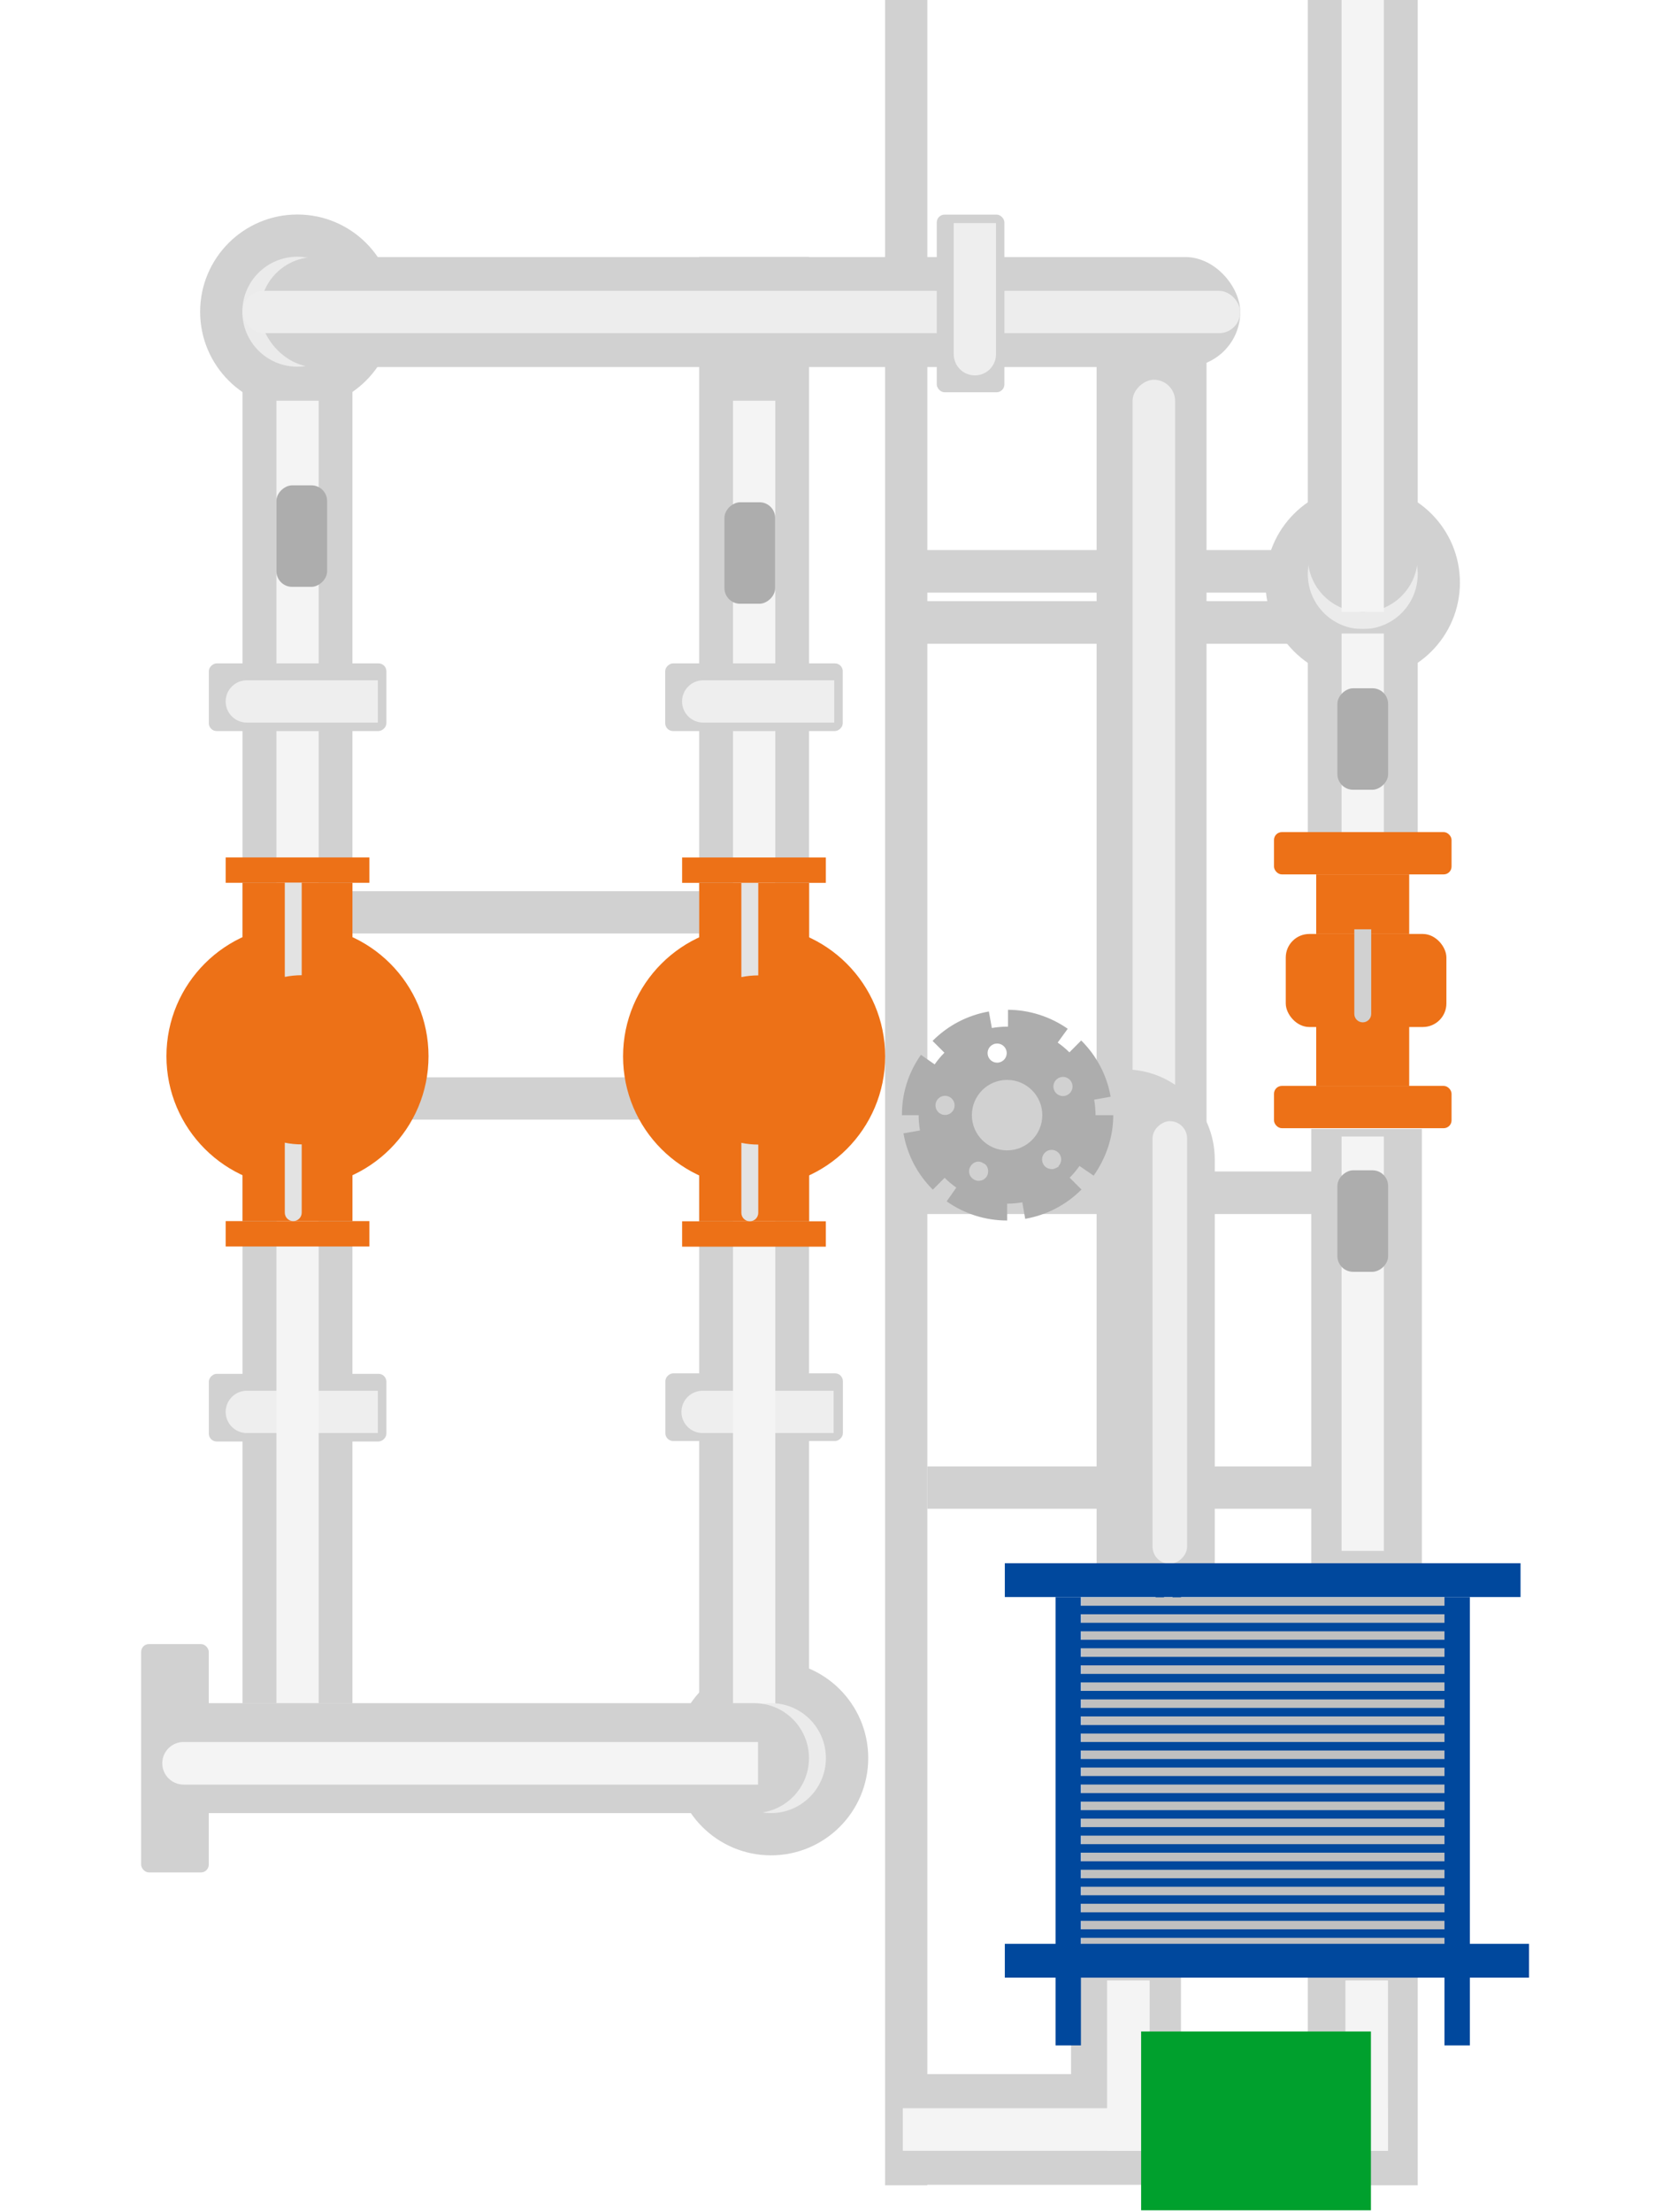 <svg width="214" height="282" viewBox="0 0 214 282" fill="none" xmlns="http://www.w3.org/2000/svg">
<g clip-path="url(#clip0_13772_77146)">
<rect x="136.594" y="264.555" width="12.939" height="14.017" transform="rotate(-90 136.594 264.555)" fill="#D1D1D1"/>
<rect x="30.93" y="217.125" width="184.371" height="14.017" transform="rotate(-90 30.93 217.125)" fill="#D1D1D1"/>
<rect x="89.164" y="217.125" width="184.371" height="14.017" transform="rotate(-90 89.164 217.125)" fill="#D1D1D1"/>
<rect x="112.875" y="278.562" width="299.737" height="5.391" transform="rotate(-90 112.875 278.562)" fill="#D1D1D1"/>
<rect x="35.25" y="113.602" width="65.771" height="5.391" fill="#D1D1D1"/>
<rect x="35.25" y="137.328" width="65.771" height="5.391" fill="#D1D1D1"/>
<rect x="117.297" y="70.117" width="66.211" height="5.427" fill="#D1D1D1"/>
<rect x="117.297" y="76.633" width="65.126" height="5.427" fill="#D1D1D1"/>
<rect x="117.297" y="149.328" width="51.015" height="5.427" fill="#D1D1D1"/>
<rect x="118.266" y="186.93" width="62.537" height="5.391" fill="#D1D1D1"/>
<rect x="147.375" y="247.312" width="45.285" height="1.078" transform="rotate(-90 147.375 247.312)" fill="#00489D"/>
<rect x="149.539" y="247.312" width="45.285" height="1.078" transform="rotate(-90 149.539 247.312)" fill="#00489D"/>
<rect x="18" y="209.57" width="8.626" height="29.112" rx="1" fill="#D1D1D1"/>
<rect x="84.852" y="183.688" width="8.626" height="22.643" rx="1" transform="rotate(-90 84.852 183.688)" fill="#D1D1D1"/>
<ellipse cx="37.923" cy="39.743" rx="12.399" ry="12.399" fill="#D1D1D1"/>
<ellipse cx="37.915" cy="39.735" rx="7.008" ry="7.008" fill="#EBEBEB"/>
<ellipse cx="98.329" cy="224.103" rx="12.399" ry="12.399" fill="#D1D1D1"/>
<ellipse cx="12.399" cy="12.399" rx="12.399" ry="12.399" transform="matrix(1 0 0 -1 161.391 86.664)" fill="#D1D1D1"/>
<ellipse cx="7.008" cy="7.008" rx="7.008" ry="7.008" transform="matrix(1 0 0 -1 166.789 80.195)" fill="#EBEBEB"/>
<path d="M166.789 109.281V80.169H180.806V109.281H166.789Z" fill="#D1D1D1"/>
<g filter="url(#filter0_f_13772_77146)">
<path d="M171.094 109.281V80.757H176.485V109.281H171.094Z" fill="#F4F4F4"/>
</g>
<path d="M167.227 199.266V143.91H181.337V199.266H167.227Z" fill="#D1D1D1"/>
<g filter="url(#filter1_f_13772_77146)">
<path d="M171.094 197.695V144.875H176.485V197.695H171.094Z" fill="#F4F4F4"/>
</g>
<path d="M166.789 278.562V251.607H180.806V278.562H166.789Z" fill="#D1D1D1"/>
<path d="M180.266 278.5L112.969 278.5V264.389L180.266 264.389V278.5Z" fill="#D1D1D1"/>
<g filter="url(#filter2_f_13772_77146)">
<path d="M177.008 274.164L115.138 274.164V268.737L177.008 268.737V274.164Z" fill="#F4F4F4"/>
</g>
<g filter="url(#filter3_f_13772_77146)">
<path d="M171.586 274.164V252.455H177.013V274.164H171.586Z" fill="#F4F4F4"/>
</g>
<g filter="url(#filter4_f_13772_77146)">
<path d="M141.188 274.164V252.455H146.615V274.164H141.188Z" fill="#F4F4F4"/>
</g>
<path d="M145.531 281.75H174.838V258.956H145.531V281.75Z" fill="#00A02D"/>
<path d="M173.797 78.023C169.927 78.023 166.789 74.886 166.789 71.015V-148.935C166.789 -152.806 169.927 -155.944 173.797 -155.944V-155.944C177.668 -155.944 180.806 -152.806 180.806 -148.935V71.015C180.806 74.886 177.668 78.023 173.797 78.023V78.023Z" fill="#D1D1D1"/>
<g filter="url(#filter5_f_13772_77146)">
<path d="M171.094 78.023V-148.522C171.094 -150.01 172.301 -151.217 173.789 -151.217V-151.217C175.278 -151.217 176.485 -150.01 176.485 -148.522V78.023H171.094Z" fill="#F4F4F4"/>
</g>
<rect x="26.633" y="183.75" width="8.626" height="22.643" rx="1" transform="rotate(-90 26.633 183.75)" fill="#D1D1D1"/>
<g filter="url(#filter6_f_13772_77146)">
<path d="M28.781 179.977C28.781 178.488 29.988 177.281 31.477 177.281H48.189V182.672H31.477C29.988 182.672 28.781 181.466 28.781 179.977V179.977Z" fill="#EEEEEE"/>
</g>
<g filter="url(#filter7_f_13772_77146)">
<path d="M86.906 179.977C86.906 178.488 88.113 177.281 89.602 177.281H106.314V182.672H89.602C88.113 182.672 86.906 181.466 86.906 179.977V179.977Z" fill="#EEEEEE"/>
</g>
<rect x="139.852" y="202.039" width="167.119" height="14.017" transform="rotate(-90 139.852 202.039)" fill="#D1D1D1"/>
<g filter="url(#filter8_f_13772_77146)">
<rect x="144.438" y="192.766" width="144.359" height="5.427" rx="2.714" transform="rotate(-90 144.438 192.766)" fill="#EDEDED"/>
</g>
<g filter="url(#filter9_d_13772_77146)">
<path d="M143.453 199.344V136.323V136.323C149.787 136.323 154.921 141.457 154.921 147.791V199.344H143.453Z" fill="#D1D1D1"/>
<g filter="url(#filter10_f_13772_77146)">
<rect x="146.984" y="199.344" width="56.431" height="4.411" rx="2.205" transform="rotate(-90 146.984 199.344)" fill="#EDEDED"/>
</g>
</g>
<rect x="143.453" y="153.328" width="28.352" height="17.069" transform="rotate(-180 143.453 153.328)" fill="#D1D1D1"/>
<g filter="url(#filter11_f_13772_77146)">
<path d="M37.946 226.828C36.457 226.828 35.25 225.621 35.25 224.133L35.25 51.083H40.641L40.641 224.133C40.641 225.621 39.434 226.828 37.946 226.828V226.828Z" fill="#F4F4F4"/>
</g>
<g filter="url(#filter12_f_13772_77146)">
<path d="M96.18 226.828C94.691 226.828 93.484 225.621 93.484 224.133L93.484 51.083H98.876L98.876 224.133C98.876 225.621 97.669 226.828 96.18 226.828V226.828Z" fill="#F4F4F4"/>
</g>
<g filter="url(#filter13_f_13772_77146)">
<path d="M164.633 124.946C164.633 123.457 165.84 122.25 167.328 122.25H178.65V127.641H167.328C165.84 127.641 164.633 126.434 164.633 124.946V124.946Z" fill="#F4F4F4"/>
</g>
<g filter="url(#filter14_f_13772_77146)">
<path d="M34.188 224.141C34.188 222.652 35.394 221.445 36.883 221.445H96.724V226.836H36.883C35.394 226.836 34.188 225.63 34.188 224.141V224.141Z" fill="#F4F4F4"/>
</g>
<rect x="84.836" y="93.188" width="8.626" height="22.643" rx="1" transform="rotate(-90 84.836 93.188)" fill="#D1D1D1"/>
<g filter="url(#filter15_f_13772_77146)">
<path d="M86.984 89.414C86.984 87.926 88.191 86.719 89.68 86.719H106.392V92.11H89.68C88.191 92.11 86.984 90.903 86.984 89.414V89.414Z" fill="#EEEEEE"/>
</g>
<rect x="26.633" y="93.188" width="8.626" height="22.643" rx="1" transform="rotate(-90 26.633 93.188)" fill="#D1D1D1"/>
<g filter="url(#filter16_f_13772_77146)">
<path d="M28.781 89.414C28.781 87.926 29.988 86.719 31.477 86.719H48.189V92.11H31.477C29.988 92.11 28.781 90.903 28.781 89.414V89.414Z" fill="#EEEEEE"/>
</g>
<rect x="33.172" y="32.766" width="124.998" height="14.017" rx="7.008" fill="#D1D1D1"/>
<g filter="url(#filter17_f_13772_77146)">
<rect x="30.938" y="37.078" width="127.23" height="5.391" rx="2.696" fill="#EDEDED"/>
</g>
<rect x="128.094" y="50" width="8.626" height="22.643" rx="1" transform="rotate(-180 128.094 50)" fill="#D1D1D1"/>
<g filter="url(#filter18_f_13772_77146)">
<path d="M124.328 47.852C122.84 47.852 121.633 46.645 121.633 45.156V28.444H127.024V45.156C127.024 46.645 125.817 47.852 124.328 47.852V47.852Z" fill="#EEEEEE"/>
</g>
<ellipse cx="98.321" cy="224.11" rx="7.008" ry="7.008" fill="#EBEBEB"/>
<path d="M20.148 217.102H96.163C100.034 217.102 103.171 220.239 103.171 224.11V224.11C103.171 227.981 100.034 231.118 96.163 231.118H20.148V217.102Z" fill="#D1D1D1"/>
<g filter="url(#filter19_f_13772_77146)">
<path d="M20.695 224.768C20.695 223.27 21.91 222.055 23.409 222.055H96.676V227.482H23.409C21.91 227.482 20.695 226.267 20.695 224.768V224.768Z" fill="#F4F4F4"/>
</g>
<rect x="89.172" y="112.555" width="14.017" height="8.626" fill="#ED7117"/>
<rect x="86.992" y="109.305" width="18.33" height="3.235" fill="#ED7117"/>
<rect x="86.992" y="155.68" width="18.33" height="3.235" fill="#ED7117"/>
<rect x="89.172" y="147.055" width="14.017" height="8.626" fill="#ED7117"/>
<circle cx="96.173" cy="134.658" r="16.712" fill="#ED7117"/>
<g filter="url(#filter20_f_13772_77146)">
<path d="M95.625 155.68C95.03 155.68 94.547 155.197 94.547 154.601V143.819H96.703V154.601C96.703 155.197 96.221 155.68 95.625 155.68V155.68Z" fill="#E3E3E3"/>
</g>
<g filter="url(#filter21_f_13772_77146)">
<path d="M95.625 125.492C95.03 125.492 94.547 125.009 94.547 124.414V112.554H96.703V124.414C96.703 125.009 96.221 125.492 95.625 125.492V125.492Z" fill="#E3E3E3"/>
</g>
<g filter="url(#filter22_d_13772_77146)">
<ellipse cx="96.712" cy="134.118" rx="10.782" ry="10.782" fill="#ED7117"/>
</g>
<rect x="30.93" y="112.531" width="14.017" height="8.626" fill="#ED7117"/>
<rect x="28.781" y="109.297" width="18.33" height="3.235" fill="#ED7117"/>
<rect x="28.781" y="155.656" width="18.33" height="3.235" fill="#ED7117"/>
<rect x="30.93" y="147.023" width="14.017" height="8.626" fill="#ED7117"/>
<circle cx="37.939" cy="134.634" r="16.712" fill="#ED7117"/>
<g filter="url(#filter23_f_13772_77146)">
<path d="M37.398 155.656C36.803 155.656 36.32 155.174 36.32 154.578V143.796H38.477V154.578C38.477 155.174 37.994 155.656 37.398 155.656V155.656Z" fill="#E3E3E3"/>
</g>
<g filter="url(#filter24_f_13772_77146)">
<path d="M37.398 125.453C36.803 125.453 36.32 124.97 36.32 124.375V112.514H38.477V124.375C38.477 124.97 37.994 125.453 37.398 125.453V125.453Z" fill="#E3E3E3"/>
</g>
<g filter="url(#filter25_d_13772_77146)">
<ellipse cx="38.485" cy="134.095" rx="10.782" ry="10.782" fill="#ED7117"/>
</g>
<rect x="177.031" y="87.734" width="12.939" height="6.469" rx="2" transform="rotate(90 177.031 87.734)" fill="#ADADAD"/>
<rect x="177.031" y="149.18" width="12.939" height="6.469" rx="2" transform="rotate(90 177.031 149.18)" fill="#ADADAD"/>
<rect x="41.719" y="61.867" width="12.939" height="6.469" rx="2" transform="rotate(90 41.719 61.867)" fill="#ADADAD"/>
<rect x="98.859" y="64.023" width="12.939" height="6.469" rx="2" transform="rotate(90 98.859 64.023)" fill="#ADADAD"/>
<rect x="137.914" y="203.602" width="46.674" height="45.588" fill="#C0C0C0"/>
<rect x="136.828" y="204.688" width="47.759" height="1.085" fill="#00489D"/>
<rect x="136.828" y="222.055" width="47.759" height="1.085" fill="#00489D"/>
<rect x="136.828" y="213.375" width="47.759" height="1.085" fill="#00489D"/>
<rect x="136.828" y="230.742" width="47.759" height="1.085" fill="#00489D"/>
<rect x="136.828" y="239.422" width="47.759" height="1.085" fill="#00489D"/>
<rect x="136.828" y="209.023" width="47.759" height="1.085" fill="#00489D"/>
<rect x="136.828" y="226.391" width="47.759" height="1.085" fill="#00489D"/>
<rect x="136.828" y="217.711" width="47.759" height="1.085" fill="#00489D"/>
<rect x="136.828" y="235.078" width="47.759" height="1.085" fill="#00489D"/>
<rect x="136.828" y="243.766" width="47.759" height="1.085" fill="#00489D"/>
<rect x="136.828" y="206.859" width="47.759" height="1.085" fill="#00489D"/>
<rect x="136.828" y="224.227" width="47.759" height="1.085" fill="#00489D"/>
<rect x="136.828" y="215.539" width="47.759" height="1.085" fill="#00489D"/>
<rect x="136.828" y="232.906" width="47.759" height="1.085" fill="#00489D"/>
<rect x="136.828" y="241.594" width="47.759" height="1.085" fill="#00489D"/>
<rect x="136.828" y="211.203" width="47.759" height="1.085" fill="#00489D"/>
<rect x="136.828" y="228.57" width="47.759" height="1.085" fill="#00489D"/>
<rect x="136.828" y="219.891" width="47.759" height="1.085" fill="#00489D"/>
<rect x="136.828" y="237.258" width="47.759" height="1.085" fill="#00489D"/>
<rect x="136.828" y="245.93" width="47.759" height="1.085" fill="#00489D"/>
<rect x="184.219" y="260.727" width="57.144" height="3.235" transform="rotate(-90 184.219 260.727)" fill="#00489D"/>
<rect x="134.617" y="260.727" width="57.144" height="3.235" transform="rotate(-90 134.617 260.727)" fill="#00489D"/>
<rect x="128.148" y="199.266" width="65.771" height="4.313" fill="#00489D"/>
<rect x="128.148" y="247.781" width="66.85" height="4.313" fill="#00489D"/>
<rect x="163.977" y="119.055" width="20.486" height="11.86" rx="3" fill="#ED7117"/>
<rect x="167.859" y="130.867" width="11.86" height="7.548" fill="#ED7117"/>
<rect x="167.859" y="111.461" width="11.86" height="7.598" fill="#ED7117"/>
<rect x="162.477" y="106.07" width="22.643" height="5.391" rx="1" fill="#ED7117"/>
<rect x="162.477" y="138.422" width="22.643" height="5.391" rx="1" fill="#ED7117"/>
<g filter="url(#filter26_f_13772_77146)">
<path d="M173.797 130.32C173.201 130.32 172.719 129.838 172.719 129.242V118.46H174.875V129.242C174.875 129.838 174.392 130.32 173.797 130.32V130.32Z" fill="#D1D1D1"/>
</g>
<path d="M139.718 142.153C139.718 141.543 139.655 140.816 139.542 140.174L141.646 139.801C141.163 137.071 139.864 134.591 137.889 132.63L136.385 134.144C135.924 133.687 135.424 133.27 134.89 132.897L136.17 131.139C133.913 129.561 131.196 128.722 128.551 128.719V130.867C128.348 130.867 128.491 130.867 128.487 130.867C127.815 130.867 127.134 130.929 126.495 131.041L126.112 128.936C123.383 129.416 120.896 130.713 118.933 132.686L120.443 134.191C119.987 134.65 119.57 135.149 119.197 135.68L117.448 134.458C115.862 136.72 115.024 139.305 115.023 142.153H117.158C117.158 142.153 117.158 142.147 117.158 142.148C117.158 142.815 117.218 143.468 117.329 144.103L115.222 144.471C115.7 147.201 116.994 149.683 118.964 151.648L120.471 150.137C120.93 150.595 121.429 151.011 121.961 151.384L120.731 153.14C122.996 154.731 125.66 155.581 128.436 155.581H128.446L128.443 153.433C129.103 153.433 129.75 153.371 130.38 153.261L130.746 155.366C133.476 154.891 135.959 153.599 137.927 151.63L136.417 150.122C136.877 149.661 137.295 149.16 137.669 148.626L139.475 149.864C141.072 147.597 141.979 144.929 141.979 142.148V142.153H139.718ZM134.981 148.654C134.977 148.658 135.024 148.662 135.02 148.666C135.018 148.668 135.062 148.67 135.062 148.672C135.062 148.672 135.062 148.672 135.062 148.674C134.655 148.912 134.46 149.03 134.149 149.03C133.836 149.03 133.499 148.912 133.261 148.674C132.783 148.196 132.77 147.423 133.248 146.947C133.253 146.943 133.25 146.939 133.254 146.933C133.73 146.455 134.5 146.453 134.979 146.929C135.457 147.403 135.455 148.176 134.981 148.654ZM119.318 140.716C119.422 140.049 120.046 139.595 120.714 139.699C121.379 139.802 121.835 140.427 121.731 141.092C121.635 141.695 121.117 142.126 120.527 142.126C120.464 142.126 120.4 142.12 120.335 142.109C119.67 142.005 119.214 141.381 119.318 140.716ZM136.65 137.939C136.957 138.539 136.721 139.273 136.121 139.58C135.942 139.672 135.753 139.717 135.566 139.717C135.122 139.717 134.693 139.473 134.477 139.051C134.17 138.451 134.408 137.717 135.008 137.408C135.606 137.101 136.343 137.339 136.65 137.939ZM128.374 134.049C128.481 134.714 128.028 135.339 127.36 135.444C127.295 135.457 127.232 135.461 127.167 135.461C126.577 135.461 126.058 135.033 125.963 134.431C125.857 133.766 126.311 133.141 126.976 133.035C127.643 132.928 128.268 133.382 128.374 134.049ZM123.717 148.763C124.022 148.16 124.756 147.85 125.359 148.257H125.357C125.959 148.46 126.199 149.267 125.891 149.869C125.676 150.292 125.246 150.522 124.803 150.522C124.616 150.522 124.429 150.468 124.249 150.376C123.65 150.071 123.41 149.363 123.717 148.763ZM123.945 142.148C123.945 139.668 125.956 137.657 128.436 137.657C130.916 137.657 132.927 139.668 132.927 142.148C132.927 144.629 130.916 146.639 128.436 146.639C125.956 146.639 123.945 144.629 123.945 142.148Z" fill="#ADADAD"/>
</g>
<defs>
<filter id="filter0_f_13772_77146" x="167.094" y="76.758" width="13.391" height="36.523" filterUnits="userSpaceOnUse" color-interpolation-filters="sRGB">
<feFlood flood-opacity="0" result="BackgroundImageFix"/>
<feBlend mode="normal" in="SourceGraphic" in2="BackgroundImageFix" result="shape"/>
<feGaussianBlur stdDeviation="2" result="effect1_foregroundBlur_13772_77146"/>
</filter>
<filter id="filter1_f_13772_77146" x="167.094" y="140.875" width="13.391" height="60.82" filterUnits="userSpaceOnUse" color-interpolation-filters="sRGB">
<feFlood flood-opacity="0" result="BackgroundImageFix"/>
<feBlend mode="normal" in="SourceGraphic" in2="BackgroundImageFix" result="shape"/>
<feGaussianBlur stdDeviation="2" result="effect1_foregroundBlur_13772_77146"/>
</filter>
<filter id="filter2_f_13772_77146" x="111.141" y="264.734" width="69.867" height="13.43" filterUnits="userSpaceOnUse" color-interpolation-filters="sRGB">
<feFlood flood-opacity="0" result="BackgroundImageFix"/>
<feBlend mode="normal" in="SourceGraphic" in2="BackgroundImageFix" result="shape"/>
<feGaussianBlur stdDeviation="2" result="effect1_foregroundBlur_13772_77146"/>
</filter>
<filter id="filter3_f_13772_77146" x="167.586" y="248.453" width="13.43" height="29.711" filterUnits="userSpaceOnUse" color-interpolation-filters="sRGB">
<feFlood flood-opacity="0" result="BackgroundImageFix"/>
<feBlend mode="normal" in="SourceGraphic" in2="BackgroundImageFix" result="shape"/>
<feGaussianBlur stdDeviation="2" result="effect1_foregroundBlur_13772_77146"/>
</filter>
<filter id="filter4_f_13772_77146" x="137.188" y="248.453" width="13.43" height="29.711" filterUnits="userSpaceOnUse" color-interpolation-filters="sRGB">
<feFlood flood-opacity="0" result="BackgroundImageFix"/>
<feBlend mode="normal" in="SourceGraphic" in2="BackgroundImageFix" result="shape"/>
<feGaussianBlur stdDeviation="2" result="effect1_foregroundBlur_13772_77146"/>
</filter>
<filter id="filter5_f_13772_77146" x="167.094" y="-155.219" width="13.391" height="237.242" filterUnits="userSpaceOnUse" color-interpolation-filters="sRGB">
<feFlood flood-opacity="0" result="BackgroundImageFix"/>
<feBlend mode="normal" in="SourceGraphic" in2="BackgroundImageFix" result="shape"/>
<feGaussianBlur stdDeviation="2" result="effect1_foregroundBlur_13772_77146"/>
</filter>
<filter id="filter6_f_13772_77146" x="24.781" y="173.281" width="27.406" height="13.391" filterUnits="userSpaceOnUse" color-interpolation-filters="sRGB">
<feFlood flood-opacity="0" result="BackgroundImageFix"/>
<feBlend mode="normal" in="SourceGraphic" in2="BackgroundImageFix" result="shape"/>
<feGaussianBlur stdDeviation="2" result="effect1_foregroundBlur_13772_77146"/>
</filter>
<filter id="filter7_f_13772_77146" x="82.906" y="173.281" width="27.406" height="13.391" filterUnits="userSpaceOnUse" color-interpolation-filters="sRGB">
<feFlood flood-opacity="0" result="BackgroundImageFix"/>
<feBlend mode="normal" in="SourceGraphic" in2="BackgroundImageFix" result="shape"/>
<feGaussianBlur stdDeviation="2" result="effect1_foregroundBlur_13772_77146"/>
</filter>
<filter id="filter8_f_13772_77146" x="140.438" y="44.406" width="13.43" height="152.359" filterUnits="userSpaceOnUse" color-interpolation-filters="sRGB">
<feFlood flood-opacity="0" result="BackgroundImageFix"/>
<feBlend mode="normal" in="SourceGraphic" in2="BackgroundImageFix" result="shape"/>
<feGaussianBlur stdDeviation="2" result="effect1_foregroundBlur_13772_77146"/>
</filter>
<filter id="filter9_d_13772_77146" x="128.453" y="121.32" width="41.469" height="93.023" filterUnits="userSpaceOnUse" color-interpolation-filters="sRGB">
<feFlood flood-opacity="0" result="BackgroundImageFix"/>
<feColorMatrix in="SourceAlpha" type="matrix" values="0 0 0 0 0 0 0 0 0 0 0 0 0 0 0 0 0 0 127 0" result="hardAlpha"/>
<feOffset/>
<feGaussianBlur stdDeviation="7.5"/>
<feComposite in2="hardAlpha" operator="out"/>
<feColorMatrix type="matrix" values="0 0 0 0 0.3 0 0 0 0 0.3 0 0 0 0 0.3 0 0 0 0.15 0"/>
<feBlend mode="normal" in2="BackgroundImageFix" result="effect1_dropShadow_13772_77146"/>
<feBlend mode="normal" in="SourceGraphic" in2="effect1_dropShadow_13772_77146" result="shape"/>
</filter>
<filter id="filter10_f_13772_77146" x="142.984" y="138.914" width="12.414" height="64.43" filterUnits="userSpaceOnUse" color-interpolation-filters="sRGB">
<feFlood flood-opacity="0" result="BackgroundImageFix"/>
<feBlend mode="normal" in="SourceGraphic" in2="BackgroundImageFix" result="shape"/>
<feGaussianBlur stdDeviation="2" result="effect1_foregroundBlur_13772_77146"/>
</filter>
<filter id="filter11_f_13772_77146" x="31.25" y="47.086" width="13.391" height="183.742" filterUnits="userSpaceOnUse" color-interpolation-filters="sRGB">
<feFlood flood-opacity="0" result="BackgroundImageFix"/>
<feBlend mode="normal" in="SourceGraphic" in2="BackgroundImageFix" result="shape"/>
<feGaussianBlur stdDeviation="2" result="effect1_foregroundBlur_13772_77146"/>
</filter>
<filter id="filter12_f_13772_77146" x="89.484" y="47.086" width="13.391" height="183.742" filterUnits="userSpaceOnUse" color-interpolation-filters="sRGB">
<feFlood flood-opacity="0" result="BackgroundImageFix"/>
<feBlend mode="normal" in="SourceGraphic" in2="BackgroundImageFix" result="shape"/>
<feGaussianBlur stdDeviation="2" result="effect1_foregroundBlur_13772_77146"/>
</filter>
<filter id="filter13_f_13772_77146" x="160.633" y="118.25" width="22.016" height="13.391" filterUnits="userSpaceOnUse" color-interpolation-filters="sRGB">
<feFlood flood-opacity="0" result="BackgroundImageFix"/>
<feBlend mode="normal" in="SourceGraphic" in2="BackgroundImageFix" result="shape"/>
<feGaussianBlur stdDeviation="2" result="effect1_foregroundBlur_13772_77146"/>
</filter>
<filter id="filter14_f_13772_77146" x="30.188" y="217.445" width="70.539" height="13.391" filterUnits="userSpaceOnUse" color-interpolation-filters="sRGB">
<feFlood flood-opacity="0" result="BackgroundImageFix"/>
<feBlend mode="normal" in="SourceGraphic" in2="BackgroundImageFix" result="shape"/>
<feGaussianBlur stdDeviation="2" result="effect1_foregroundBlur_13772_77146"/>
</filter>
<filter id="filter15_f_13772_77146" x="82.984" y="82.719" width="27.406" height="13.391" filterUnits="userSpaceOnUse" color-interpolation-filters="sRGB">
<feFlood flood-opacity="0" result="BackgroundImageFix"/>
<feBlend mode="normal" in="SourceGraphic" in2="BackgroundImageFix" result="shape"/>
<feGaussianBlur stdDeviation="2" result="effect1_foregroundBlur_13772_77146"/>
</filter>
<filter id="filter16_f_13772_77146" x="24.781" y="82.719" width="27.406" height="13.391" filterUnits="userSpaceOnUse" color-interpolation-filters="sRGB">
<feFlood flood-opacity="0" result="BackgroundImageFix"/>
<feBlend mode="normal" in="SourceGraphic" in2="BackgroundImageFix" result="shape"/>
<feGaussianBlur stdDeviation="2" result="effect1_foregroundBlur_13772_77146"/>
</filter>
<filter id="filter17_f_13772_77146" x="26.938" y="33.078" width="135.227" height="13.391" filterUnits="userSpaceOnUse" color-interpolation-filters="sRGB">
<feFlood flood-opacity="0" result="BackgroundImageFix"/>
<feBlend mode="normal" in="SourceGraphic" in2="BackgroundImageFix" result="shape"/>
<feGaussianBlur stdDeviation="2" result="effect1_foregroundBlur_13772_77146"/>
</filter>
<filter id="filter18_f_13772_77146" x="117.633" y="24.445" width="13.391" height="27.406" filterUnits="userSpaceOnUse" color-interpolation-filters="sRGB">
<feFlood flood-opacity="0" result="BackgroundImageFix"/>
<feBlend mode="normal" in="SourceGraphic" in2="BackgroundImageFix" result="shape"/>
<feGaussianBlur stdDeviation="2" result="effect1_foregroundBlur_13772_77146"/>
</filter>
<filter id="filter19_f_13772_77146" x="16.695" y="218.055" width="83.977" height="13.43" filterUnits="userSpaceOnUse" color-interpolation-filters="sRGB">
<feFlood flood-opacity="0" result="BackgroundImageFix"/>
<feBlend mode="normal" in="SourceGraphic" in2="BackgroundImageFix" result="shape"/>
<feGaussianBlur stdDeviation="2" result="effect1_foregroundBlur_13772_77146"/>
</filter>
<filter id="filter20_f_13772_77146" x="90.547" y="139.82" width="10.156" height="19.859" filterUnits="userSpaceOnUse" color-interpolation-filters="sRGB">
<feFlood flood-opacity="0" result="BackgroundImageFix"/>
<feBlend mode="normal" in="SourceGraphic" in2="BackgroundImageFix" result="shape"/>
<feGaussianBlur stdDeviation="2" result="effect1_foregroundBlur_13772_77146"/>
</filter>
<filter id="filter21_f_13772_77146" x="90.547" y="108.555" width="10.156" height="20.938" filterUnits="userSpaceOnUse" color-interpolation-filters="sRGB">
<feFlood flood-opacity="0" result="BackgroundImageFix"/>
<feBlend mode="normal" in="SourceGraphic" in2="BackgroundImageFix" result="shape"/>
<feGaussianBlur stdDeviation="2" result="effect1_foregroundBlur_13772_77146"/>
</filter>
<filter id="filter22_d_13772_77146" x="81.93" y="120.336" width="29.562" height="29.562" filterUnits="userSpaceOnUse" color-interpolation-filters="sRGB">
<feFlood flood-opacity="0" result="BackgroundImageFix"/>
<feColorMatrix in="SourceAlpha" type="matrix" values="0 0 0 0 0 0 0 0 0 0 0 0 0 0 0 0 0 0 127 0" result="hardAlpha"/>
<feOffset dy="1"/>
<feGaussianBlur stdDeviation="2"/>
<feComposite in2="hardAlpha" operator="out"/>
<feColorMatrix type="matrix" values="0 0 0 0 0.617 0 0 0 0 0.301 0 0 0 0 0.072 0 0 0 1 0"/>
<feBlend mode="normal" in2="BackgroundImageFix" result="effect1_dropShadow_13772_77146"/>
<feBlend mode="normal" in="SourceGraphic" in2="effect1_dropShadow_13772_77146" result="shape"/>
</filter>
<filter id="filter23_f_13772_77146" x="32.32" y="139.797" width="10.156" height="19.859" filterUnits="userSpaceOnUse" color-interpolation-filters="sRGB">
<feFlood flood-opacity="0" result="BackgroundImageFix"/>
<feBlend mode="normal" in="SourceGraphic" in2="BackgroundImageFix" result="shape"/>
<feGaussianBlur stdDeviation="2" result="effect1_foregroundBlur_13772_77146"/>
</filter>
<filter id="filter24_f_13772_77146" x="32.32" y="108.516" width="10.156" height="20.938" filterUnits="userSpaceOnUse" color-interpolation-filters="sRGB">
<feFlood flood-opacity="0" result="BackgroundImageFix"/>
<feBlend mode="normal" in="SourceGraphic" in2="BackgroundImageFix" result="shape"/>
<feGaussianBlur stdDeviation="2" result="effect1_foregroundBlur_13772_77146"/>
</filter>
<filter id="filter25_d_13772_77146" x="23.703" y="120.312" width="29.562" height="29.562" filterUnits="userSpaceOnUse" color-interpolation-filters="sRGB">
<feFlood flood-opacity="0" result="BackgroundImageFix"/>
<feColorMatrix in="SourceAlpha" type="matrix" values="0 0 0 0 0 0 0 0 0 0 0 0 0 0 0 0 0 0 127 0" result="hardAlpha"/>
<feOffset dy="1"/>
<feGaussianBlur stdDeviation="2"/>
<feComposite in2="hardAlpha" operator="out"/>
<feColorMatrix type="matrix" values="0 0 0 0 0.617 0 0 0 0 0.301 0 0 0 0 0.072 0 0 0 1 0"/>
<feBlend mode="normal" in2="BackgroundImageFix" result="effect1_dropShadow_13772_77146"/>
<feBlend mode="normal" in="SourceGraphic" in2="effect1_dropShadow_13772_77146" result="shape"/>
</filter>
<filter id="filter26_f_13772_77146" x="168.719" y="114.461" width="10.156" height="19.859" filterUnits="userSpaceOnUse" color-interpolation-filters="sRGB">
<feFlood flood-opacity="0" result="BackgroundImageFix"/>
<feBlend mode="normal" in="SourceGraphic" in2="BackgroundImageFix" result="shape"/>
<feGaussianBlur stdDeviation="2" result="effect1_foregroundBlur_13772_77146"/>
</filter>
<clipPath id="clip0_13772_77146">
<rect width="214" height="282" fill="white"/>
</clipPath>
</defs>
</svg>
